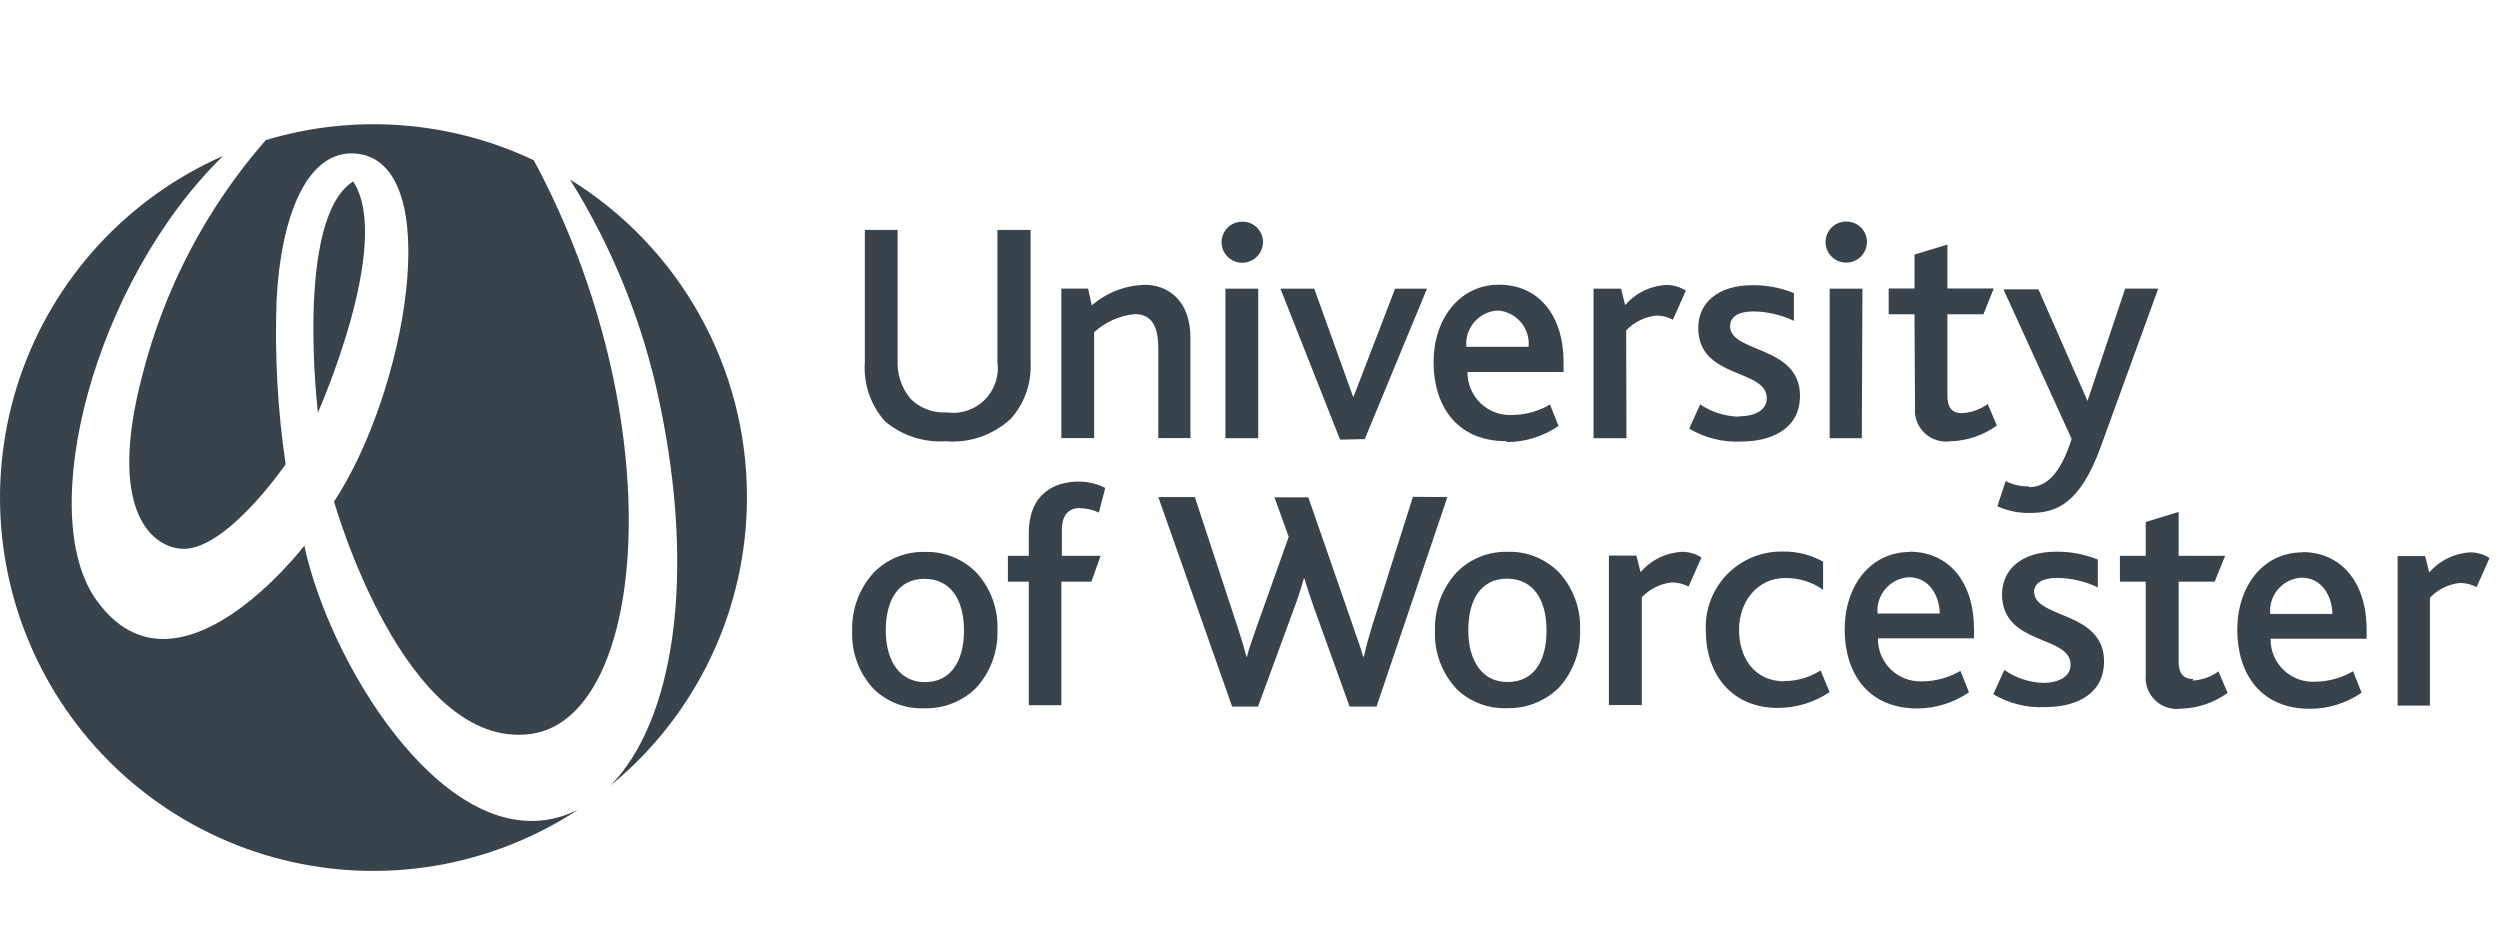 <svg width="109" height="41" viewBox="0 0 109 41" fill="none" xmlns="http://www.w3.org/2000/svg">
<path d="M32.567 21.667C32.57 24.074 32.038 26.452 31.009 28.628C29.98 30.803 28.48 32.723 26.617 34.248C29.381 31.434 30.361 25.14 28.751 17.524C28.031 14.086 26.711 10.803 24.85 7.825C27.21 9.282 29.159 11.319 30.509 13.742C31.86 16.165 32.569 18.893 32.567 21.667V21.667ZM6.2 16.381C4.708 22.061 6.493 23.812 7.889 23.924C9.814 24.088 12.454 20.243 12.454 20.243C12.103 17.869 11.972 15.469 12.06 13.071C12.24 9.497 13.377 6.389 15.646 6.71C19.429 7.273 17.706 17.09 14.565 21.87C14.565 21.87 17.622 32.723 23.138 32.002C28.272 31.31 29.331 18.244 23.273 6.986C19.621 5.257 15.457 4.944 11.587 6.108C9.002 9.066 7.154 12.594 6.195 16.404L6.2 16.381ZM24.017 35.712C19.108 36.686 14.334 28.799 13.27 23.789C13.27 23.789 7.714 31.056 4.207 26.17C1.494 22.393 4.095 12.3 9.724 6.8C7.663 7.706 5.813 9.03 4.29 10.688C2.767 12.345 1.605 14.301 0.876 16.43C0.147 18.56 -0.131 20.818 0.057 23.061C0.246 25.304 0.898 27.484 1.972 29.462C3.045 31.441 4.518 33.175 6.296 34.554C8.075 35.935 10.12 36.931 12.303 37.48C14.486 38.029 16.759 38.12 18.979 37.746C21.198 37.371 23.316 36.541 25.199 35.307C24.824 35.493 24.427 35.63 24.017 35.712V35.712ZM15.398 7.909C12.848 9.531 13.861 17.985 13.861 17.985C13.861 17.985 17.16 10.583 15.398 7.909Z" fill="#39434C"/>
<path d="M40.341 24.065C39.923 24.051 39.507 24.124 39.119 24.28C38.732 24.436 38.381 24.672 38.09 24.971C37.46 25.664 37.124 26.575 37.155 27.51C37.135 27.983 37.212 28.455 37.38 28.897C37.549 29.339 37.805 29.743 38.135 30.083C38.427 30.353 38.77 30.563 39.144 30.7C39.518 30.837 39.915 30.899 40.313 30.882C40.729 30.892 41.143 30.818 41.53 30.664C41.917 30.511 42.269 30.28 42.565 29.987C43.19 29.299 43.521 28.394 43.488 27.465C43.524 26.554 43.203 25.666 42.593 24.988C42.298 24.682 41.943 24.442 41.549 24.283C41.155 24.123 40.732 24.049 40.307 24.065H40.341ZM40.307 29.739C39.249 29.739 38.619 28.833 38.619 27.488C38.619 26.142 39.182 25.236 40.307 25.236C41.433 25.236 42.03 26.131 42.03 27.488C42.03 28.844 41.439 29.739 40.341 29.739H40.307ZM41.253 19.241C41.764 19.28 42.278 19.213 42.763 19.045C43.247 18.876 43.691 18.61 44.068 18.261C44.665 17.594 44.976 16.719 44.935 15.824V10.026H43.488V15.79C43.528 16.089 43.499 16.393 43.402 16.678C43.305 16.963 43.144 17.222 42.93 17.434C42.716 17.647 42.456 17.806 42.17 17.901C41.884 17.996 41.58 18.023 41.281 17.98C40.991 17.999 40.7 17.956 40.427 17.854C40.154 17.752 39.906 17.593 39.7 17.389C39.307 16.916 39.106 16.314 39.136 15.7V10.026H37.707V15.79C37.673 16.257 37.733 16.726 37.884 17.168C38.035 17.611 38.273 18.019 38.585 18.368C39.333 19 40.3 19.311 41.276 19.235L41.253 19.241ZM50.502 19.1H51.904V14.743C51.904 13.054 50.885 12.418 49.916 12.418C49.065 12.44 48.247 12.756 47.603 13.313L47.44 12.582H46.274V19.1H47.704V14.484C48.196 14.036 48.82 13.76 49.483 13.696C50.367 13.696 50.502 14.495 50.502 15.199V19.1ZM80.489 11.45C80.728 11.452 80.958 11.358 81.129 11.191C81.3 11.023 81.397 10.794 81.4 10.555C81.401 10.436 81.378 10.318 81.332 10.208C81.287 10.098 81.219 9.998 81.134 9.914C81.049 9.831 80.948 9.765 80.837 9.722C80.726 9.678 80.608 9.657 80.489 9.66C80.251 9.66 80.023 9.754 79.856 9.922C79.688 10.09 79.594 10.318 79.594 10.555C79.594 10.792 79.688 11.02 79.856 11.188C80.023 11.356 80.251 11.45 80.489 11.45V11.45ZM88.454 21.205C88.104 21.217 87.757 21.137 87.446 20.975L87.086 22.072C87.533 22.275 88.019 22.375 88.51 22.365C89.636 22.365 90.683 21.994 91.595 19.472L94.1 12.582H92.659L91.015 17.479L88.876 12.615H87.35L90.323 19.134C89.827 20.704 89.197 21.239 88.465 21.239L88.454 21.205ZM75.816 18.166C75.214 18.153 74.627 17.968 74.127 17.631L73.649 18.689C74.329 19.092 75.111 19.288 75.901 19.252C77.263 19.252 78.479 18.689 78.479 17.254C78.479 15.053 75.433 15.396 75.433 14.225C75.433 13.769 75.861 13.578 76.452 13.578C77.062 13.587 77.663 13.727 78.214 13.989V12.778C77.638 12.543 77.019 12.426 76.396 12.435C74.871 12.435 74.043 13.235 74.043 14.293C74.043 16.544 77.032 16.055 77.032 17.366C77.032 17.862 76.548 18.149 75.833 18.149L75.816 18.166ZM65.701 19.275C66.505 19.273 67.29 19.027 67.952 18.571L67.581 17.637C67.084 17.929 66.519 18.086 65.943 18.093C65.689 18.107 65.434 18.07 65.196 17.982C64.957 17.894 64.739 17.758 64.555 17.582C64.371 17.406 64.226 17.194 64.127 16.959C64.029 16.725 63.98 16.472 63.984 16.218H68.172V15.79C68.172 13.764 67.097 12.413 65.357 12.413C63.618 12.413 62.503 13.927 62.503 15.79C62.503 17.653 63.483 19.235 65.672 19.235L65.701 19.275ZM65.295 13.539C65.489 13.55 65.678 13.601 65.852 13.688C66.026 13.775 66.18 13.895 66.306 14.043C66.432 14.191 66.527 14.362 66.586 14.547C66.644 14.732 66.665 14.927 66.646 15.12H63.933C63.915 14.926 63.937 14.731 63.996 14.545C64.056 14.36 64.152 14.188 64.279 14.041C64.406 13.893 64.561 13.773 64.736 13.686C64.911 13.6 65.101 13.55 65.295 13.539V13.539ZM83.495 17.766C83.475 17.97 83.501 18.175 83.572 18.366C83.643 18.558 83.757 18.732 83.904 18.873C84.051 19.015 84.228 19.122 84.423 19.186C84.617 19.249 84.823 19.268 85.026 19.241C85.758 19.222 86.469 18.983 87.063 18.554L86.664 17.614C86.336 17.855 85.944 17.995 85.538 18.014C85.11 18.014 84.907 17.766 84.907 17.259V13.702H86.478L86.928 12.576H84.907V10.662L83.472 11.101V12.576H82.346V13.702H83.472L83.495 17.766ZM53.429 19.106H54.859V12.587H53.429V19.106ZM54.155 11.456C54.395 11.457 54.625 11.364 54.796 11.196C54.967 11.028 55.064 10.8 55.067 10.561C55.068 10.441 55.045 10.323 54.999 10.213C54.953 10.103 54.886 10.004 54.801 9.92C54.716 9.836 54.615 9.771 54.504 9.727C54.393 9.684 54.274 9.663 54.155 9.666C53.918 9.666 53.69 9.76 53.522 9.928C53.355 10.096 53.26 10.323 53.26 10.561C53.26 10.798 53.355 11.026 53.522 11.194C53.69 11.361 53.918 11.456 54.155 11.456ZM59.503 19.145L62.216 12.587H60.826L59.019 17.288H58.991L57.302 12.587H55.827L58.428 19.168L59.503 19.145ZM70.902 14.405C71.248 14.043 71.71 13.814 72.208 13.758C72.463 13.758 72.714 13.82 72.94 13.938L73.503 12.672C73.256 12.513 72.969 12.427 72.675 12.424C72.328 12.439 71.988 12.524 71.675 12.675C71.363 12.826 71.084 13.04 70.857 13.302L70.677 12.587H69.478V19.106H70.913L70.902 14.405ZM81.203 12.587H79.774V19.106H81.175L81.203 12.587ZM47.085 22.157C47.371 22.161 47.653 22.227 47.912 22.348L48.188 21.273C47.826 21.089 47.424 20.994 47.017 20.997C46.139 20.997 44.856 21.397 44.856 23.249V24.234H43.944V25.36H44.856V30.747H46.274V25.36H47.586L47.986 24.234H46.297V23.108C46.297 22.5 46.561 22.145 47.096 22.145L47.085 22.157ZM61.603 21.661L59.824 27.291C59.677 27.775 59.565 28.174 59.469 28.625H59.43C59.317 28.186 59.137 27.758 58.974 27.251L57.043 21.684H55.568L56.187 23.406L54.786 27.347C54.634 27.803 54.465 28.231 54.358 28.659C54.234 28.214 54.11 27.792 53.958 27.336L52.095 21.673H50.502L53.722 30.809H54.848L56.407 26.564C56.559 26.165 56.711 25.709 56.846 25.225H56.874C57.015 25.709 57.178 26.176 57.319 26.576L58.844 30.809H60.015L63.106 21.673L61.603 21.661ZM65.718 24.059C65.305 24.05 64.896 24.125 64.514 24.281C64.132 24.437 63.787 24.67 63.5 24.966C62.87 25.658 62.535 26.569 62.565 27.505C62.545 27.977 62.622 28.449 62.791 28.891C62.959 29.334 63.215 29.737 63.545 30.077C63.836 30.347 64.178 30.557 64.551 30.694C64.924 30.831 65.32 30.893 65.718 30.876C66.134 30.885 66.547 30.811 66.934 30.657C67.321 30.503 67.673 30.273 67.969 29.981C68.594 29.293 68.925 28.388 68.892 27.459C68.926 26.549 68.605 25.661 67.997 24.983C67.702 24.676 67.345 24.435 66.95 24.276C66.556 24.117 66.132 24.043 65.706 24.059H65.718ZM65.706 29.734C64.642 29.734 64.017 28.827 64.017 27.482C64.017 26.137 64.58 25.23 65.706 25.23C66.832 25.23 67.429 26.125 67.429 27.482C67.429 28.839 66.866 29.734 65.74 29.734H65.706ZM71.527 24.938L71.347 24.223H70.148V30.741H71.583V26.041C71.928 25.678 72.391 25.448 72.889 25.393C73.144 25.394 73.395 25.456 73.621 25.574L74.184 24.307C73.937 24.148 73.65 24.062 73.356 24.059C73.009 24.074 72.669 24.159 72.356 24.31C72.043 24.461 71.765 24.675 71.538 24.938H71.527ZM77.803 29.706C76.497 29.706 75.822 28.687 75.822 27.454C75.822 26.221 76.632 25.202 77.832 25.202C78.424 25.192 79.004 25.371 79.487 25.714V24.487C78.945 24.185 78.333 24.033 77.713 24.048C77.262 24.041 76.814 24.126 76.397 24.299C75.979 24.473 75.603 24.73 75.289 25.055C74.976 25.381 74.733 25.767 74.576 26.19C74.419 26.614 74.35 27.065 74.375 27.516C74.375 29.323 75.439 30.865 77.516 30.865C78.318 30.864 79.102 30.625 79.768 30.178L79.38 29.227C78.912 29.53 78.367 29.692 77.809 29.694L77.803 29.706ZM83.281 24.065C81.519 24.065 80.427 25.579 80.427 27.443C80.427 29.306 81.406 30.888 83.596 30.888C84.4 30.886 85.185 30.64 85.847 30.184L85.476 29.25C84.978 29.54 84.414 29.697 83.838 29.706C83.584 29.721 83.329 29.684 83.09 29.596C82.851 29.509 82.632 29.373 82.448 29.197C82.264 29.021 82.119 28.808 82.021 28.573C81.923 28.338 81.875 28.086 81.879 27.831H86.067V27.431C86.067 25.405 84.992 24.054 83.252 24.054L83.281 24.065ZM81.862 26.75C81.844 26.556 81.866 26.361 81.925 26.175C81.985 25.99 82.081 25.818 82.208 25.671C82.335 25.523 82.49 25.402 82.665 25.316C82.84 25.23 83.03 25.18 83.224 25.168C84.136 25.168 84.558 25.996 84.575 26.75H81.862ZM88.679 25.844C88.679 25.388 89.107 25.197 89.698 25.197C90.31 25.206 90.912 25.346 91.465 25.608V24.397C90.886 24.163 90.266 24.046 89.642 24.054C88.116 24.054 87.289 24.853 87.289 25.911C87.289 28.163 90.278 27.673 90.278 28.985C90.278 29.48 89.794 29.773 89.079 29.773C88.473 29.753 87.886 29.558 87.39 29.21L86.906 30.268C87.585 30.671 88.368 30.867 89.157 30.831C90.525 30.831 91.736 30.268 91.736 28.833C91.736 26.632 88.69 26.975 88.69 25.805L88.679 25.844ZM95.62 29.604C95.192 29.604 94.989 29.357 94.989 28.85V25.36H96.56L97.016 24.234H94.989V22.32L93.554 22.759V24.234H92.428V25.36H93.554V29.424C93.534 29.628 93.561 29.833 93.632 30.025C93.703 30.216 93.816 30.39 93.963 30.531C94.11 30.673 94.288 30.78 94.482 30.844C94.676 30.907 94.882 30.926 95.085 30.899C95.818 30.88 96.528 30.641 97.123 30.212L96.723 29.272C96.395 29.514 96.004 29.653 95.597 29.672L95.62 29.604ZM107.734 24.082C107.387 24.097 107.047 24.182 106.734 24.333C106.421 24.484 106.143 24.698 105.916 24.96L105.735 24.245H104.536V30.764H105.944V26.063C106.289 25.7 106.752 25.471 107.25 25.416C107.504 25.417 107.755 25.479 107.981 25.596L108.544 24.33C108.297 24.171 108.011 24.085 107.717 24.082H107.734ZM100.399 24.082C98.637 24.082 97.545 25.596 97.545 27.459C97.545 29.323 98.524 30.904 100.714 30.904C101.519 30.903 102.303 30.657 102.966 30.201L102.594 29.266C102.097 29.557 101.532 29.714 100.956 29.722C100.702 29.738 100.447 29.701 100.208 29.613C99.969 29.526 99.751 29.39 99.567 29.213C99.383 29.037 99.237 28.825 99.139 28.59C99.041 28.355 98.993 28.102 98.997 27.848H103.185V27.448C103.185 25.422 102.11 24.071 100.371 24.071L100.399 24.082ZM98.98 26.767C98.963 26.573 98.984 26.378 99.044 26.192C99.103 26.007 99.199 25.835 99.326 25.687C99.453 25.54 99.609 25.419 99.783 25.333C99.958 25.247 100.148 25.197 100.343 25.185C101.249 25.185 101.677 26.013 101.694 26.767H98.98Z" fill="#39434C"/>
</svg>
